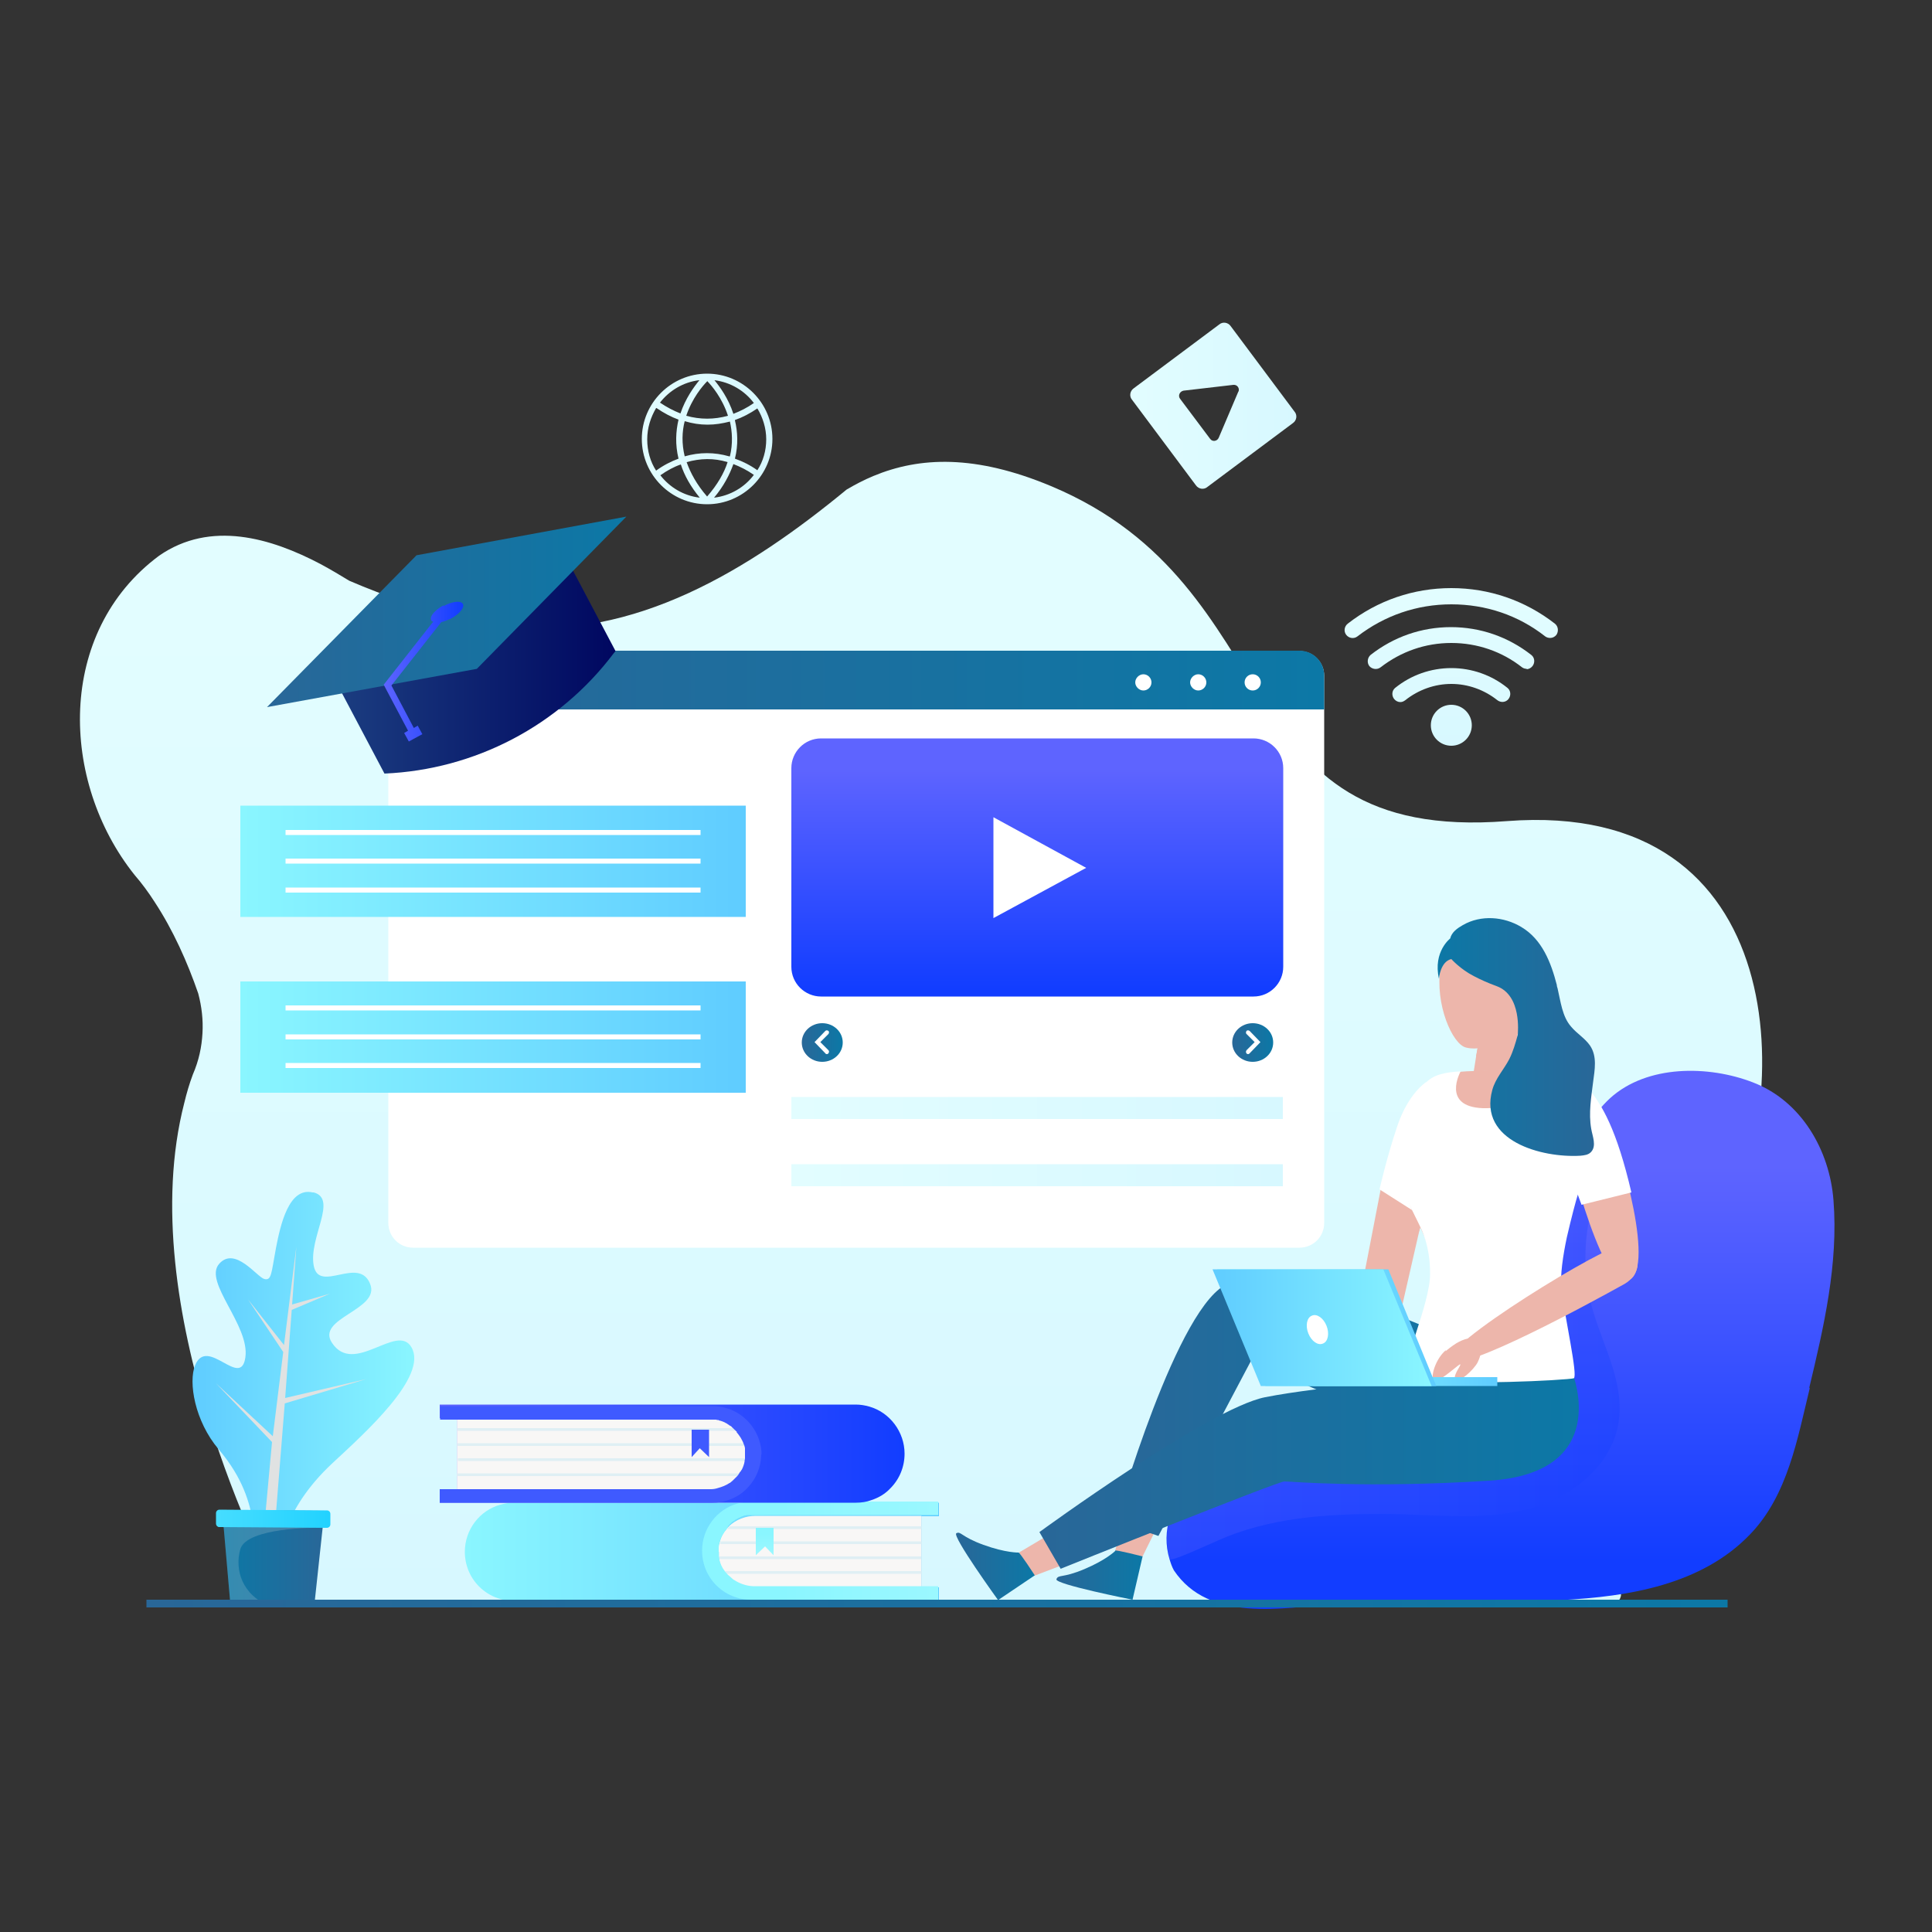 <?xml version="1.0" encoding="UTF-8"?>
<svg id="Ebene_1" xmlns="http://www.w3.org/2000/svg" xmlns:xlink="http://www.w3.org/1999/xlink" version="1.1" viewBox="0 0 500 500">
  <rect x="0" y="0" width="500" height="500" fill="#333333" stroke="none"/>
  <!-- Generator: Adobe Illustrator 29.8.1, SVG Export Plug-In . SVG Version: 2.1.1 Build 2)  -->
  <defs>
    <style>
      .st0 {
        fill: url(#Unbenannter_Verlauf_704);
        opacity: .3;
      }

      .st0, .st1 {
        isolation: isolate;
      }

      .st2 {
        fill: #dfeff4;
      }

      .st3 {
        fill: #fff;
      }

      .st4 {
        fill: #edb6ab;
      }

      .st5 {
        fill: #f8f7f6;
      }

      .st1 {
        fill: #d3e3e5;
        opacity: .2;
      }

      .st6 {
        fill: #e0e2e2;
      }

      .st7 {
        fill: url(#Unbenannter_Verlauf_691);
      }

      .st8 {
        fill: url(#Unbenannter_Verlauf_692);
      }

      .st9 {
        fill: url(#Unbenannter_Verlauf_697);
      }

      .st10 {
        fill: url(#Unbenannter_Verlauf_698);
      }

      .st11 {
        fill: url(#Unbenannter_Verlauf_695);
      }

      .st12 {
        fill: url(#Unbenannter_Verlauf_690);
      }

      .st13 {
        fill: url(#Unbenannter_Verlauf_696);
      }

      .st14 {
        fill: url(#Unbenannter_Verlauf_699);
      }

      .st15 {
        fill: url(#Unbenannter_Verlauf_693);
      }

      .st16 {
        fill: url(#Unbenannter_Verlauf_694);
      }

      .st17 {
        fill: url(#Unbenannter_Verlauf_714);
      }

      .st18 {
        fill: url(#Unbenannter_Verlauf_716);
      }

      .st19 {
        fill: url(#Unbenannter_Verlauf_713);
      }

      .st20 {
        fill: url(#Unbenannter_Verlauf_717);
      }

      .st21 {
        fill: url(#Unbenannter_Verlauf_711);
      }

      .st22 {
        fill: url(#Unbenannter_Verlauf_710);
      }

      .st23 {
        fill: url(#Unbenannter_Verlauf_712);
      }

      .st24 {
        fill: url(#Unbenannter_Verlauf_715);
      }

      .st25 {
        fill: url(#Unbenannter_Verlauf_702);
      }

      .st26 {
        fill: url(#Unbenannter_Verlauf_705);
      }

      .st27 {
        fill: url(#Unbenannter_Verlauf_703);
      }

      .st28 {
        fill: url(#Unbenannter_Verlauf_701);
      }

      .st29 {
        fill: url(#Unbenannter_Verlauf_700);
      }

      .st30 {
        fill: url(#Unbenannter_Verlauf_706);
      }

      .st31 {
        fill: url(#Unbenannter_Verlauf_709);
      }

      .st32 {
        fill: url(#Unbenannter_Verlauf_708);
      }

      .st33 {
        fill: url(#Unbenannter_Verlauf_707);
      }

      .st34 {
        fill: url(#Unbenannter_Verlauf_679);
      }

      .st35 {
        fill: url(#Unbenannter_Verlauf_678);
      }

      .st36 {
        fill: url(#Unbenannter_Verlauf_676);
      }

      .st37 {
        fill: url(#Unbenannter_Verlauf_677);
      }

      .st38 {
        fill: url(#Unbenannter_Verlauf_681);
      }

      .st39 {
        fill: url(#Unbenannter_Verlauf_682);
      }

      .st40 {
        fill: url(#Unbenannter_Verlauf_683);
      }

      .st41 {
        fill: url(#Unbenannter_Verlauf_684);
      }

      .st42 {
        fill: url(#Unbenannter_Verlauf_685);
      }

      .st43 {
        fill: url(#Unbenannter_Verlauf_686);
      }

      .st44 {
        fill: url(#Unbenannter_Verlauf_687);
      }

      .st45 {
        fill: url(#Unbenannter_Verlauf_689);
      }

      .st46 {
        fill: url(#Unbenannter_Verlauf_688);
      }

      .st47 {
        fill: url(#Unbenannter_Verlauf_680);
      }

      .st48 {
        fill: #3f5aff;
      }
    </style>
    <linearGradient id="Unbenannter_Verlauf_717" data-name="Unbenannter Verlauf 717" x1="238.4" y1="342.1" x2="238.4" y2="82.3" gradientTransform="translate(0 500) scale(1 -1)" gradientUnits="userSpaceOnUse">
      <stop offset="0" stop-color="#e2fdff"/>
      <stop offset="1" stop-color="#d7f8ff"/>
    </linearGradient>
    <linearGradient id="Unbenannter_Verlauf_716" data-name="Unbenannter Verlauf 716" x1="120.4" y1="98.4" x2="243" y2="98.4" gradientTransform="translate(0 500) scale(1 -1)" gradientUnits="userSpaceOnUse">
      <stop offset="0" stop-color="#8af6ff"/>
      <stop offset="1" stop-color="#5fccff"/>
    </linearGradient>
    <linearGradient id="Unbenannter_Verlauf_715" data-name="Unbenannter Verlauf 715" x1="197.9" y1="102.9" x2="197.9" y2="96.8" gradientTransform="translate(0 500) scale(1 -1)" gradientUnits="userSpaceOnUse">
      <stop offset="0" stop-color="#8af6ff"/>
      <stop offset="1" stop-color="#9ff8ff"/>
    </linearGradient>
    <linearGradient id="Unbenannter_Verlauf_714" data-name="Unbenannter Verlauf 714" x1="202.4" y1="98.4" x2="253.2" y2="98.4" gradientTransform="translate(0 500) scale(1 -1)" gradientUnits="userSpaceOnUse">
      <stop offset="0" stop-color="#8af6ff"/>
      <stop offset="1" stop-color="#9ff8ff"/>
    </linearGradient>
    <linearGradient id="Unbenannter_Verlauf_713" data-name="Unbenannter Verlauf 713" x1="113.8" y1="123.8" x2="234.1" y2="123.8" gradientTransform="translate(0 500) scale(1 -1)" gradientUnits="userSpaceOnUse">
      <stop offset="0" stop-color="#5e64ff"/>
      <stop offset="1" stop-color="#123dff"/>
    </linearGradient>
    <linearGradient id="Unbenannter_Verlauf_712" data-name="Unbenannter Verlauf 712" x1="100.5" y1="324" x2="342.8" y2="324" gradientTransform="translate(0 500) scale(1 -1)" gradientUnits="userSpaceOnUse">
      <stop offset="0" stop-color="#296798"/>
      <stop offset="1" stop-color="#0c78a6"/>
    </linearGradient>
    <linearGradient id="Unbenannter_Verlauf_711" data-name="Unbenannter Verlauf 711" x1="62.2" y1="277.1" x2="193" y2="277.1" gradientTransform="translate(0 500) scale(1 -1)" gradientUnits="userSpaceOnUse">
      <stop offset="0" stop-color="#8af6ff"/>
      <stop offset="1" stop-color="#5fccff"/>
    </linearGradient>
    <linearGradient id="Unbenannter_Verlauf_710" data-name="Unbenannter Verlauf 710" x1="62.2" y1="231.7" x2="193" y2="231.7" gradientTransform="translate(0 500) scale(1 -1)" gradientUnits="userSpaceOnUse">
      <stop offset="0" stop-color="#8af6ff"/>
      <stop offset="1" stop-color="#5fccff"/>
    </linearGradient>
    <linearGradient id="Unbenannter_Verlauf_709" data-name="Unbenannter Verlauf 709" x1="166" y1="386.4" x2="199.9" y2="386.4" gradientTransform="translate(0 500) scale(1 -1)" gradientUnits="userSpaceOnUse">
      <stop offset="0" stop-color="#e2fdff"/>
      <stop offset="1" stop-color="#d7f8ff"/>
    </linearGradient>
    <linearGradient id="Unbenannter_Verlauf_708" data-name="Unbenannter Verlauf 708" x1="487.4" y1="144.9" x2="544.8" y2="144.9" gradientTransform="translate(594.6 500) rotate(-180)" gradientUnits="userSpaceOnUse">
      <stop offset="0" stop-color="#8af6ff"/>
      <stop offset="1" stop-color="#5fccff"/>
    </linearGradient>
    <linearGradient id="Unbenannter_Verlauf_707" data-name="Unbenannter Verlauf 707" x1="510.7" y1="96.7" x2="537.1" y2="96.7" gradientTransform="translate(594.6 500) rotate(-180)" gradientUnits="userSpaceOnUse">
      <stop offset="0" stop-color="#296798"/>
      <stop offset="1" stop-color="#0c78a6"/>
    </linearGradient>
    <linearGradient id="Unbenannter_Verlauf_706" data-name="Unbenannter Verlauf 706" x1="509.1" y1="106.9" x2="538.7" y2="106.9" gradientTransform="translate(594.6 500) rotate(-180)" gradientUnits="userSpaceOnUse">
      <stop offset="0" stop-color="#22d2ff"/>
      <stop offset="1" stop-color="#46ddff"/>
    </linearGradient>
    <linearGradient id="Unbenannter_Verlauf_705" data-name="Unbenannter Verlauf 705" x1="388.5" y1="198" x2="388.5" y2="96" gradientTransform="translate(0 500) scale(1 -1)" gradientUnits="userSpaceOnUse">
      <stop offset="0" stop-color="#5e64ff"/>
      <stop offset="1" stop-color="#123dff"/>
    </linearGradient>
    <linearGradient id="Unbenannter_Verlauf_704" data-name="Unbenannter Verlauf 704" x1="302" y1="152.3" x2="419.2" y2="152.3" gradientTransform="translate(0 500) scale(1 -1)" gradientUnits="userSpaceOnUse">
      <stop offset="0" stop-color="#5e64ff"/>
      <stop offset="1" stop-color="#123dff"/>
    </linearGradient>
    <linearGradient id="Unbenannter_Verlauf_703" data-name="Unbenannter Verlauf 703" x1="273.3" y1="92.3" x2="295.6" y2="92.3" gradientTransform="translate(0 500) scale(1 -1)" gradientUnits="userSpaceOnUse">
      <stop offset="0" stop-color="#296798"/>
      <stop offset="1" stop-color="#0c78a6"/>
    </linearGradient>
    <linearGradient id="Unbenannter_Verlauf_702" data-name="Unbenannter Verlauf 702" x1="288.6" y1="135.7" x2="395" y2="135.7" gradientTransform="translate(0 500) scale(1 -1)" gradientUnits="userSpaceOnUse">
      <stop offset="0" stop-color="#296798"/>
      <stop offset="1" stop-color="#0c78a6"/>
    </linearGradient>
    <linearGradient id="Unbenannter_Verlauf_701" data-name="Unbenannter Verlauf 701" x1="247.4" y1="94.6" x2="267.8" y2="94.6" gradientTransform="translate(0 500) scale(1 -1)" gradientUnits="userSpaceOnUse">
      <stop offset="0" stop-color="#296798"/>
      <stop offset="1" stop-color="#0c78a6"/>
    </linearGradient>
    <linearGradient id="Unbenannter_Verlauf_700" data-name="Unbenannter Verlauf 700" x1="269.1" y1="119.1" x2="408.6" y2="119.1" gradientTransform="translate(0 500) scale(1 -1)" gradientUnits="userSpaceOnUse">
      <stop offset="0" stop-color="#296798"/>
      <stop offset="1" stop-color="#0c78a6"/>
    </linearGradient>
    <linearGradient id="Unbenannter_Verlauf_699" data-name="Unbenannter Verlauf 699" x1="339.9" y1="142.5" x2="387.5" y2="142.5" gradientTransform="translate(0 500) scale(1 -1)" gradientUnits="userSpaceOnUse">
      <stop offset="0" stop-color="#8af6ff"/>
      <stop offset="1" stop-color="#5fccff"/>
    </linearGradient>
    <linearGradient id="Unbenannter_Verlauf_698" data-name="Unbenannter Verlauf 698" x1="315" y1="156.4" x2="371.7" y2="156.4" gradientTransform="translate(0 500) scale(1 -1)" gradientUnits="userSpaceOnUse">
      <stop offset="0" stop-color="#8af6ff"/>
      <stop offset="1" stop-color="#5fccff"/>
    </linearGradient>
    <linearGradient id="Unbenannter_Verlauf_697" data-name="Unbenannter Verlauf 697" x1="1234" y1="156.4" x2="1290.7" y2="156.4" gradientTransform="translate(1604.5 500) rotate(-180)" gradientUnits="userSpaceOnUse">
      <stop offset="0" stop-color="#8af6ff"/>
      <stop offset="1" stop-color="#5fccff"/>
    </linearGradient>
    <linearGradient id="Unbenannter_Verlauf_696" data-name="Unbenannter Verlauf 696" x1="1269" y1="231.6" x2="1309.7" y2="231.6" gradientTransform="translate(1681.7 500) rotate(-180)" gradientUnits="userSpaceOnUse">
      <stop offset="0" stop-color="#296798"/>
      <stop offset="1" stop-color="#0c78a6"/>
    </linearGradient>
    <linearGradient id="Unbenannter_Verlauf_695" data-name="Unbenannter Verlauf 695" x1="268.5" y1="301" x2="268.5" y2="244.1" gradientTransform="translate(0 500) scale(1 -1)" gradientUnits="userSpaceOnUse">
      <stop offset="0" stop-color="#5e64ff"/>
      <stop offset="1" stop-color="#123dff"/>
    </linearGradient>
    <linearGradient id="Unbenannter_Verlauf_694" data-name="Unbenannter Verlauf 694" x1="204.8" y1="213.2" x2="332.1" y2="213.2" gradientTransform="translate(0 500) scale(1 -1)" gradientUnits="userSpaceOnUse">
      <stop offset="0" stop-color="#e2fdff"/>
      <stop offset="1" stop-color="#d7f8ff"/>
    </linearGradient>
    <linearGradient id="Unbenannter_Verlauf_693" data-name="Unbenannter Verlauf 693" x1="204.8" y1="195.8" x2="332.1" y2="195.8" gradientTransform="translate(0 500) scale(1 -1)" gradientUnits="userSpaceOnUse">
      <stop offset="0" stop-color="#e2fdff"/>
      <stop offset="1" stop-color="#d7f8ff"/>
    </linearGradient>
    <linearGradient id="Unbenannter_Verlauf_692" data-name="Unbenannter Verlauf 692" x1="318.9" y1="230.2" x2="329.5" y2="230.2" gradientTransform="translate(0 500) scale(1 -1)" gradientUnits="userSpaceOnUse">
      <stop offset="0" stop-color="#296798"/>
      <stop offset="1" stop-color="#0c78a6"/>
    </linearGradient>
    <linearGradient id="Unbenannter_Verlauf_691" data-name="Unbenannter Verlauf 691" x1="207.5" y1="230.2" x2="218" y2="230.2" gradientTransform="translate(0 500) scale(1 -1)" gradientUnits="userSpaceOnUse">
      <stop offset="0" stop-color="#296798"/>
      <stop offset="1" stop-color="#0c78a6"/>
    </linearGradient>
    <linearGradient id="Unbenannter_Verlauf_690" data-name="Unbenannter Verlauf 690" x1="395.2" y1="328.9" x2="395.2" y2="328.9" gradientTransform="translate(0 500) scale(1 -1)" gradientUnits="userSpaceOnUse">
      <stop offset="0" stop-color="#e2fdff"/>
      <stop offset="1" stop-color="#d7f8ff"/>
    </linearGradient>
    <linearGradient id="Unbenannter_Verlauf_689" data-name="Unbenannter Verlauf 689" x1="356.1" y1="328.9" x2="356.1" y2="328.9" gradientTransform="translate(0 500) scale(1 -1)" gradientUnits="userSpaceOnUse">
      <stop offset="0" stop-color="#e2fdff"/>
      <stop offset="1" stop-color="#d7f8ff"/>
    </linearGradient>
    <linearGradient id="Unbenannter_Verlauf_688" data-name="Unbenannter Verlauf 688" x1="362.4" y1="320.4" x2="362.4" y2="320.4" gradientTransform="translate(0 500) scale(1 -1)" gradientUnits="userSpaceOnUse">
      <stop offset="0" stop-color="#e2fdff"/>
      <stop offset="1" stop-color="#d7f8ff"/>
    </linearGradient>
    <linearGradient id="Unbenannter_Verlauf_687" data-name="Unbenannter Verlauf 687" x1="388.8" y1="320.4" x2="388.8" y2="320.4" gradientTransform="translate(0 500) scale(1 -1)" gradientUnits="userSpaceOnUse">
      <stop offset="0" stop-color="#e2fdff"/>
      <stop offset="1" stop-color="#d7f8ff"/>
    </linearGradient>
    <linearGradient id="Unbenannter_Verlauf_686" data-name="Unbenannter Verlauf 686" x1="362.4" y1="320.4" x2="362.4" y2="320.4" gradientTransform="translate(0 500) scale(1 -1)" gradientUnits="userSpaceOnUse">
      <stop offset="0" stop-color="#e2fdff"/>
      <stop offset="1" stop-color="#d7f8ff"/>
    </linearGradient>
    <linearGradient id="Unbenannter_Verlauf_685" data-name="Unbenannter Verlauf 685" x1="388.8" y1="320.4" x2="388.8" y2="320.4" gradientTransform="translate(0 500) scale(1 -1)" gradientUnits="userSpaceOnUse">
      <stop offset="0" stop-color="#e2fdff"/>
      <stop offset="1" stop-color="#d7f8ff"/>
    </linearGradient>
    <linearGradient id="Unbenannter_Verlauf_684" data-name="Unbenannter Verlauf 684" x1="375.6" y1="343.6" x2="375.6" y2="306" gradientTransform="translate(0 500) scale(1 -1)" gradientUnits="userSpaceOnUse">
      <stop offset="0" stop-color="#e2fdff"/>
      <stop offset="1" stop-color="#d7f8ff"/>
    </linearGradient>
    <linearGradient id="Unbenannter_Verlauf_683" data-name="Unbenannter Verlauf 683" x1="375.6" y1="343.6" x2="375.6" y2="306" gradientTransform="translate(0 500) scale(1 -1)" gradientUnits="userSpaceOnUse">
      <stop offset="0" stop-color="#e2fdff"/>
      <stop offset="1" stop-color="#d7f8ff"/>
    </linearGradient>
    <linearGradient id="Unbenannter_Verlauf_682" data-name="Unbenannter Verlauf 682" x1="375.6" y1="343.6" x2="375.6" y2="306" gradientTransform="translate(0 500) scale(1 -1)" gradientUnits="userSpaceOnUse">
      <stop offset="0" stop-color="#e2fdff"/>
      <stop offset="1" stop-color="#d7f8ff"/>
    </linearGradient>
    <linearGradient id="Unbenannter_Verlauf_681" data-name="Unbenannter Verlauf 681" x1="375.6" y1="343.6" x2="375.6" y2="306" gradientTransform="translate(0 500) scale(1 -1)" gradientUnits="userSpaceOnUse">
      <stop offset="0" stop-color="#e2fdff"/>
      <stop offset="1" stop-color="#d7f8ff"/>
    </linearGradient>
    <linearGradient id="Unbenannter_Verlauf_680" data-name="Unbenannter Verlauf 680" x1="87.5" y1="326.9" x2="159.3" y2="326.9" gradientTransform="translate(0 500) scale(1 -1)" gradientUnits="userSpaceOnUse">
      <stop offset="0" stop-color="#1b3d80"/>
      <stop offset="1" stop-color="#000760"/>
    </linearGradient>
    <linearGradient id="Unbenannter_Verlauf_679" data-name="Unbenannter Verlauf 679" x1="69.1" y1="341.6" x2="162.1" y2="341.6" gradientTransform="translate(0 500) scale(1 -1)" gradientUnits="userSpaceOnUse">
      <stop offset="0" stop-color="#296798"/>
      <stop offset="1" stop-color="#0c78a6"/>
    </linearGradient>
    <linearGradient id="Unbenannter_Verlauf_678" data-name="Unbenannter Verlauf 678" x1="99.2" y1="326.2" x2="119.7" y2="326.2" gradientTransform="translate(0 500) scale(1 -1)" gradientUnits="userSpaceOnUse">
      <stop offset="0" stop-color="#5e64ff"/>
      <stop offset="1" stop-color="#123dff"/>
    </linearGradient>
    <linearGradient id="Unbenannter_Verlauf_677" data-name="Unbenannter Verlauf 677" x1="292.5" y1="395" x2="335.4" y2="395" gradientTransform="translate(0 500) scale(1 -1)" gradientUnits="userSpaceOnUse">
      <stop offset="0" stop-color="#e2fdff"/>
      <stop offset="1" stop-color="#d7f8ff"/>
    </linearGradient>
    <linearGradient id="Unbenannter_Verlauf_676" data-name="Unbenannter Verlauf 676" x1="37.9" y1="85" x2="447.1" y2="85" gradientTransform="translate(0 500) scale(1 -1)" gradientUnits="userSpaceOnUse">
      <stop offset="0" stop-color="#296798"/>
      <stop offset="1" stop-color="#0c78a6"/>
    </linearGradient>
  </defs>
  <g id="obj">
    <g>
      <path class="st20" d="M34.8,226.4c1.9,2.2,3.6,4.5,5.2,7,4.8,7.3,8.5,15.6,11.3,23.7.9,3.4,1.3,6.8,1.1,10.3s-.9,7-2.5,10.7c-.9,2.4-1.6,4.8-2.2,7.3-13.6,52.7,21.1,120.7,25.6,129.2h345.3c1.2-1.2,1.3-2.6-.2-4.3-13.9-16.7,7.3-53.5,26.8-89.7,19.5-36.2,19-113.8-55.2-108.1-74.2,5.8-55.2-60.4-118-86.7-19.6-8.2-34-7.6-46-2.6-2.4,1-4.7,2.2-6.9,3.5-24.9,20.5-54.9,39.2-88.3,35.4-3.5-.4-7-1.1-10.5-1.9-10.4-2.4-20.6-5.9-29.9-9.9-2.3-1.4-4.8-2.9-7.4-4.3-12.9-6.8-28.5-11.4-41.8-2.2-26.7,19.8-25.7,58.4-6.4,82.6Z"/>
      <g>
        <g>
          <g>
            <path class="st18" d="M238.5,392.4v18.4h4.5v3.5h-110.1c-1.4,0-2.8-.2-4.1-.7-1.8-.6-3.5-1.7-4.8-3-2.4-2.4-3.7-5.6-3.7-9,0-5.7,3.8-10.7,9.2-12.2,1.1-.3,2.2-.5,3.4-.5h110.1v3.5h-4.5Z"/>
            <path class="st5" d="M186.1,401.6c0,.4,0,.8,0,1.2,0,.2,0,.4,0,.7.2,1.2.7,2.3,1.3,3.2.1.2.3.4.5.7.2.3.5.6.7.8,1.7,1.7,4,2.7,6.5,2.7h43.2v-18.4h-43.2c-2.5,0-4.8,1-6.5,2.6-.2.2-.4.4-.6.7-.8.9-1.4,2-1.7,3.2,0,.2-.1.4-.2.7-.1.7-.2,1.3-.2,2Z"/>
            <path class="st5" d="M238.5,392.4v18.4h-42.8c-2.7,0-5.1-1-6.8-2.7-.3-.3-.5-.5-.8-.8h0c-.2-.2-.3-.4-.5-.7,0,0,0,0,0,0-.7-1-1.1-2-1.4-3.2,0-.2,0-.4-.1-.7,0-.4,0-.8,0-1.2s0-.4,0-.5c0-.2,0-.3,0-.5,0-.2,0-.3,0-.5,0-.2,0-.3.1-.5,0-.2.1-.4.2-.7.4-1.2,1-2.3,1.8-3.2.2-.2.4-.4.6-.7,1.7-1.6,4.1-2.6,6.8-2.6h42.8Z"/>
            <g>
              <path class="st2" d="M188.2,395.7h50.3v-.7h-49.7c-.2.2-.4.4-.6.7Z"/>
              <path class="st2" d="M186.3,399.6h52.2v-.7h-52c0,.2-.1.4-.2.7Z"/>
              <path class="st2" d="M186.2,402.8c0,.2,0,.4,0,.7h52.2v-.7h-52.3Z"/>
              <path class="st2" d="M187.6,406.6c.1.2.3.4.5.7h50.4v-.7h-50.9Z"/>
            </g>
            <polygon class="st24" points="195.6 402.5 198 400.2 200.2 402.5 200.2 395.4 195.6 395.4 195.6 402.5"/>
          </g>
          <path class="st17" d="M188.3,395.4c-.1.1-.2.2-.3.3h.1c-.8.9-1.5,2-1.8,3.2,0,.2-.1.4-.2.6,0,.2,0,.3-.1.5,0,.2,0,.3,0,.5,0,.2,0,.3,0,.5,0,.2,0,.4,0,.5,0,.4,0,.8,0,1.2,0,.2,0,.4.1.6.2,1.2.7,2.3,1.4,3.2,0,0,0,0,0,0,.1.2.3.4.5.6h0c.2.3.5.6.8.8.3.3.7.6,1,.9,0,0,.1,0,.2.1,0,0,0,0,0,0,0,0,0,0,0,0h0c1.4.9,3,1.5,4.8,1.6h.3s0,0,0,0h47.7v3.5h-48.5c-1.4,0-2.8-.2-4.1-.7-1.8-.6-3.5-1.7-4.8-3-2.4-2.4-3.7-5.6-3.7-9,0-5.7,3.8-10.7,9.2-12.2,1.1-.3,2.2-.5,3.4-.5h48.5v3.5h-47.9c-.1,0-.2,0-.3,0-.1,0-.3,0-.4,0h0c-.2,0-.5,0-.7,0-.2,0-.4,0-.6.1,0,0,0,0,0,0-.2,0-.4,0-.6.2-.3,0-.6.2-.8.3-.3.1-.5.2-.8.4-.3.1-.5.3-.7.5,0,0-.1,0-.2.1,0,0-.1,0-.2.1,0,0,0,0-.1.1-.1,0-.2.2-.3.3-.2.2-.4.3-.5.5-.1,0-.2.2-.3.3Z"/>
        </g>
        <g>
          <g>
            <path class="st19" d="M234.1,376.2c0,3.4-1.3,6.6-3.7,9-1.3,1.4-3,2.4-4.8,3-1.3.5-2.7.7-4.1.7h-107.7v-3.5h4.5v-18.4h-4.5v-3.5h107.7c1.2,0,2.3.2,3.4.5,5.4,1.5,9.2,6.6,9.2,12.2Z"/>
            <path class="st5" d="M193.1,376.2c0,.4,0,.8,0,1.2,0,.2,0,.4,0,.7-.2,1.2-.7,2.3-1.3,3.2-.1.2-.3.4-.5.7-.2.3-.5.6-.7.8-1.7,1.7-4,2.7-6.5,2.7h-65.5v-18.4h65.5c2.5,0,4.8,1,6.5,2.6.2.2.4.4.6.7.8.9,1.4,2,1.7,3.2,0,.2.1.4.2.7.1.7.2,1.3.2,2Z"/>
            <path class="st5" d="M118.3,367v18.4h65.1c2.7,0,5.1-1,6.8-2.7.3-.3.5-.5.8-.8h0c.2-.2.3-.4.5-.7,0,0,0,0,0,0,.7-1,1.1-2,1.4-3.2,0-.2,0-.4.1-.7,0-.4,0-.8,0-1.2s0-.4,0-.5c0-.2,0-.3,0-.5,0-.2,0-.3,0-.5,0-.2,0-.3-.1-.5,0-.2-.1-.4-.2-.7-.4-1.2-1-2.3-1.8-3.2-.2-.2-.4-.4-.6-.7-1.7-1.6-4.1-2.6-6.8-2.6h-65.1Z"/>
            <path class="st5" d="M118.3,367v18.4h65.5c2.2,0,4.3-.8,5.9-2.1.2-.2.4-.4.7-.6h0c.3-.3.5-.5.7-.8h0c.2-.2.3-.4.5-.7,0-.1.2-.2.2-.4h0c.1-.3.3-.5.4-.8.2-.4.3-.7.4-1.1,0-.1,0-.3.1-.4,0-.2.1-.4.1-.6,0-.2,0-.4,0-.7,0-.4,0-.8,0-1.2s0-.4,0-.5c0-.2,0-.3,0-.5,0-.2,0-.3,0-.5,0-.2,0-.3,0-.5,0-.2-.1-.4-.2-.7,0-.3-.2-.6-.3-.9-.1-.3-.3-.6-.4-.8-.3-.5-.6-1-1-1.5,0-.1-.2-.2-.3-.3,0-.1-.2-.2-.3-.3-.3-.3-.6-.6-1-.9-.1,0-.2-.2-.4-.3-.2-.2-.5-.3-.8-.5-.3-.1-.5-.3-.8-.4-.3-.1-.5-.2-.8-.3-.9-.3-1.8-.4-2.7-.4h-65.5Z"/>
            <g>
              <path class="st2" d="M190.9,370.3h-72.5v-.7h71.9c.2.2.4.4.6.7Z"/>
              <path class="st2" d="M192.8,374.2h-74.4v-.7h74.3c0,.2.1.4.2.7Z"/>
              <path class="st2" d="M193,377.4c0,.2,0,.4,0,.7h-74.5v-.7h74.6Z"/>
              <path class="st2" d="M191.5,381.3c-.1.2-.3.4-.5.7h-72.7v-.7h73.2Z"/>
            </g>
            <polygon class="st48" points="183.5 377.1 181.1 374.8 179 377.1 179 370 183.5 370 183.5 377.1"/>
          </g>
          <path class="st48" d="M197,376.2c0,3.4-1.3,6.6-3.7,9-1.3,1.4-3,2.4-4.8,3-1.3.5-2.7.7-4.1.7h-70.6v-3.5h69.9s0,0,0,0h.3c.6,0,1.2-.1,1.8-.3,1.1-.3,2.1-.7,3-1.3h0s0,0,0,0c0,0,0,0,0,0,0,0,.1,0,.2-.1.4-.3.7-.6,1-.9.3-.3.5-.5.8-.8h0c.2-.2.3-.4.5-.7,0,0,0,0,0,0,.1-.2.2-.4.4-.5,0,0,0,0,0,0,0-.2.2-.3.3-.5,0,0,0,0,0,0,.3-.6.6-1.4.7-2.1,0-.2,0-.4.1-.6,0-.4,0-.8,0-1.2s0-.4,0-.5c0-.2,0-.3,0-.5,0-.2,0-.3,0-.5,0-.2,0-.3-.1-.5,0-.2-.1-.4-.2-.6-.2-.6-.5-1.2-.8-1.7s-.7-1-1.1-1.5h.1c0-.1-.2-.2-.3-.3,0-.1-.2-.2-.3-.3-.2-.2-.3-.3-.5-.5-.1,0-.2-.2-.3-.3,0,0,0,0-.1-.1,0,0-.1,0-.2-.1,0,0-.1,0-.2-.1-.2-.2-.5-.3-.7-.5-.3-.1-.5-.3-.8-.4-.3-.1-.5-.2-.8-.3-.2,0-.4-.1-.6-.2,0,0,0,0,0,0-.2,0-.4,0-.6-.1-.2,0-.3,0-.5,0,0,0-.1,0-.2,0h0c-.1,0-.2,0-.3,0-.1,0-.2,0-.3,0h-70.1v-3.5h70.6c1.2,0,2.3.2,3.4.5,5.4,1.5,9.2,6.6,9.2,12.2Z"/>
        </g>
      </g>
      <g>
        <path class="st3" d="M336.3,322.9H106.9c-3.6,0-6.4-2.9-6.4-6.4v-141.6c0-3.6,2.9-6.4,6.4-6.4h229.4c3.6,0,6.4,2.9,6.4,6.4v141.6c0,3.6-2.9,6.4-6.4,6.4Z"/>
        <path class="st23" d="M342.8,183.6H100.5v-8.8c0-3.6,2.9-6.4,6.4-6.4h229.4c3.6,0,6.4,2.9,6.4,6.4v8.8Z"/>
        <g>
          <path class="st3" d="M298,176.6c0,1.2-1,2.1-2.1,2.1s-2.1-1-2.1-2.1,1-2.1,2.1-2.1c1.2,0,2.1,1,2.1,2.1Z"/>
          <path class="st3" d="M312.2,176.6c0,1.2-1,2.1-2.1,2.1s-2.1-1-2.1-2.1,1-2.1,2.1-2.1c1.2,0,2.1,1,2.1,2.1Z"/>
          <circle class="st3" cx="324.2" cy="176.6" r="2.1"/>
        </g>
      </g>
      <g>
        <g>
          <rect class="st21" x="62.2" y="208.5" width="130.8" height="28.8"/>
          <g>
            <rect class="st3" x="73.9" y="214.8" width="107.4" height="1.3"/>
            <rect class="st3" x="73.9" y="222.2" width="107.4" height="1.3"/>
            <rect class="st3" x="73.9" y="229.7" width="107.4" height="1.3"/>
          </g>
        </g>
        <g>
          <rect class="st22" x="62.2" y="254" width="130.8" height="28.8"/>
          <g>
            <rect class="st3" x="73.9" y="260.2" width="107.4" height="1.3"/>
            <rect class="st3" x="73.9" y="267.7" width="107.4" height="1.3"/>
            <rect class="st3" x="73.9" y="275.1" width="107.4" height="1.3"/>
          </g>
        </g>
      </g>
      <path class="st31" d="M183,96.7c-9.3,0-16.9,7.6-16.9,16.9s7.6,16.9,16.9,16.9,16.9-7.6,16.9-16.9c0-9.3-7.6-16.9-16.9-16.9ZM183,98.6c1.2,1.2,3.9,4.4,5.4,9-3.6,1-7.2,1-10.8,0,1.5-4.5,4.2-7.7,5.4-8.9ZM188.7,118.1c-3.8-1.1-7.7-1.1-11.5,0-.8-3.3-.7-6.4,0-9.1,2,.6,3.9.9,5.9.9s3.8-.3,5.8-.8c.6,2.6.8,5.7,0,9ZM188.3,119.6c-.9,2.8-2.6,5.8-5.3,8.9-2.7-3.1-4.3-6.1-5.3-8.9,3.5-1,7.1-1.1,10.6,0ZM190.2,108.7c2-.7,3.9-1.7,5.8-3,1.4,2.3,2.3,5.1,2.3,8s-.8,5.7-2.3,8c-1.8-1.3-3.8-2.3-5.8-3,.9-3.6.7-7,0-9.9ZM195.1,104.3c-1.7,1.2-3.5,2.1-5.3,2.8-1.3-4-3.5-7-4.9-8.7,4.1.5,7.8,2.7,10.2,5.9ZM181,98.4c-1.4,1.7-3.6,4.7-4.9,8.6-1.8-.7-3.5-1.6-5.3-2.8,2.4-3.1,6-5.3,10.1-5.8ZM169.9,105.6c1.9,1.3,3.8,2.3,5.7,3-.7,3-.9,6.4,0,10.1-1.9.7-3.9,1.7-5.8,3.1-1.5-2.3-2.3-5.1-2.3-8.1,0-3,.9-5.7,2.3-8.1ZM170.9,123c1.7-1.2,3.5-2.2,5.3-2.8.9,2.8,2.5,5.7,4.9,8.6-4.2-.5-7.8-2.7-10.2-5.8ZM184.8,128.8c2.5-3,4-5.9,5-8.7,1.8.7,3.6,1.6,5.3,2.8-2.4,3.2-6.1,5.4-10.3,5.9Z"/>
      <g>
        <g>
          <path class="st32" d="M56.6,375.1c12.6,14.8,6.9,26.1,12.3,26.6.3,0,.5,0,.8,0,4.2-.5,2.7-10.3,16.3-23,8.6-8,24.8-22.5,20.5-30-3.7-6.5-14.9,7.5-20.6-1.2-4.2-6.4,12.6-8.5,9.9-15.2-2.9-7.4-13.2,2.5-14.6-4.7-1.4-7.2,6.3-17.3,0-19,0,0-.2,0-.3,0-6.1-1.4-8.3,8.2-9.5,14.5-1.2,6.4-1.1,8.4-3,7.9-1.9-.5-7.6-8.6-11.7-3.9-4.1,4.7,8,15.9,6.8,24.2-1.2,8.3-9.8-5.6-13,2-1.8,4.4-.1,14.5,6.1,21.8Z"/>
          <polygon class="st6" points="55.9 358 70.6 371.7 73.3 349.9 73.3 349.9 64.2 336.3 73.5 348.1 76.7 322.6 75.6 337.6 85.4 334.8 75.5 339 73.8 361.8 94.8 356.9 73.7 363.2 71.4 391.9 68.7 391.7 70.4 373.2 55.9 358"/>
        </g>
        <g>
          <path class="st33" d="M57.5,390.7l.2,2.4,1.8,20.7c0,1.1,1,2,2.2,2l17.6.2c1.1,0,2.1-.8,2.2-2l2-18.6h0s.5-4.4.5-4.4l-26.4-.2Z"/>
          <path class="st1" d="M57.7,393.1l1.8,20.7c0,1.1,1,2,2.2,2h8.4c-7.6-3-9.4-9.7-7.9-14.9,1.7-5.6,19.4-5.6,21.3-5.5,0,0,.2,0,.2,0h-.2s-16.8-3.6-16.8-3.6l-8.9,1.3Z"/>
          <path class="st30" d="M56.7,395.2l27.9.2c.5,0,.9-.4.9-.9v-2.7c0-.5-.4-.9-.8-.9l-27.9-.2c-.5,0-.9.4-.9.9v2.7c0,.5.4.9.8.9Z"/>
        </g>
      </g>
      <g>
        <path class="st26" d="M468.4,359.1c-3.2,13.1-5.7,27.8-15.4,37.9-12.6,13.2-31.6,16.2-48.9,17.1-19.5,1-39.3-.5-58.6,1-13.6,1-32.6,4.9-41.7-8.7-.5-.9-.8-1.8-1.1-2.8-2.3-7.4.5-15.3,6.1-19.8,1.1-1.1,2.2-2.2,3.4-3.2,1.2-1,2.4-2,3.7-2.9,6.8-7.6,16.2-10.3,25.6-11.3,1.3-.2,2.6-.3,3.9-.4,9.3-.8,18.9-.6,28.1-2.4,3.2-1.2,6.2-3,8.5-6.1,2.3-3,3.8-6.6,5.1-10.1,4.5-11.6,8.5-23.3,13.5-34.7,2.8-6.5,5.8-14.4,10-20.9,1.8-2.9,3.8-5.5,6.1-7.6,9.6-8.7,25.5-8.5,36.9-4.1,12.6,4.8,19.9,17.6,20.9,30.5,1.3,16.5-2.5,32.8-6.3,48.7Z"/>
        <path class="st0" d="M411,333.7c1.7,11.1,8.9,21.1,8.1,32.6-.8,10.9-9.7,19.2-19.4,22.9-13.2,5-28.1,2.6-41.8,2.6-14.7,0-29.4.9-43,7-1.2.5-11.9,5.5-12.1,4.7-2.3-7.4.5-15.3,6.1-19.8,1.1-1.1,2.2-2.2,3.4-3.2,1.2-1,2.4-2,3.7-2.9,6.8-7.6,16.2-10.3,25.6-11.3,1.3-.2,2.6-.3,3.9-.4,9.3-.8,18.9-.6,28.1-2.4,3.2-1.2,6.2-3,8.5-6.1,2.3-3,3.8-6.6,5.1-10.1,4.5-11.6,8.5-23.3,13.5-34.7,2.8-6.5,5.8-14.4,10-20.9,2.8,1.2,5.8,3.3,6.3,6,.6,3-2.6,7.2-3.6,10-3,8.3-3.8,17.4-2.5,26.1Z"/>
        <g>
          <g>
            <path class="st4" d="M358.6,342.8c-21.6-7.8-40.5-10.5-42.2-6.1-1.7,4.4,14.5,14.4,36.1,22.2,21.6,7.8,40.5,10.5,42.2,6.1,1.7-4.4-14.5-14.4-36.1-22.2Z"/>
            <g>
              <g>
                <path class="st4" d="M322.6,336.4c-8.7-12-30,45.9-32.7,61.6s6,1.4,17.7-21.1c11.7-22.5,18.4-35.8,15-40.5Z"/>
                <polygon class="st4" points="299 396.1 295.6 403 288.6 401.3 290.7 394.1 299 396.1"/>
              </g>
              <path class="st27" d="M288.6,401.4s-2.3,2.3-8,4.7c-5.7,2.4-6.7,1.3-7.2,2.6-.5,1.3,19.7,5.3,19.7,5.3l2.6-11.2s-7-1.8-7.1-1.5Z"/>
            </g>
            <path class="st25" d="M377.5,347.2s-43.6-20.7-59.4-15.1c-13.3,4.7-29.4,61.6-29.4,61.6l11.1,3.8,24-45.4s26.5,12.7,51.2,19.9,19.6-15.8,19.6-15.8l-17.1-9.1Z"/>
          </g>
          <g>
            <path class="st4" d="M364.5,357.5c-22.9,2.7-41,8.7-40.4,13.4.6,4.7,19.6,6.3,42.5,3.7s41-8.7,40.4-13.4c-.6-4.7-19.6-6.3-42.5-3.7Z"/>
            <path class="st4" d="M330.9,369c0-14.8-51.3,20.2-62.8,31.5-11.4,11.3,4.1,4.6,26.8-7,22.7-11.6,36-18.6,36-24.5Z"/>
            <polygon class="st4" points="274.8 405.1 267.7 407.8 263.7 401.8 270.6 397.7 274.8 405.1"/>
            <path class="st28" d="M263.6,401.8s-3.3.1-9.1-2-5.8-3.6-7-3c-1.2.7,10.8,17.3,10.8,17.3l9.5-6.4s-3.9-6-4.2-5.9Z"/>
          </g>
          <path class="st29" d="M407.1,355.8s10,25.4-21.7,27.4-51.2.2-53,.2-57.9,22.6-57.9,22.6l-5.5-9.5s43.8-32,58.4-34.9c14.6-2.9,44.7-5.2,44.7-5.2l34.9-.7Z"/>
          <g>
            <path class="st4" d="M373.3,280.8c1.7,1.3,2.3,3.5,1.9,5.6-1.8,9.3-9.3,46.3-16.2,45.4-8.1-1.1.2-34.3,3.4-41.9,2.6-6.3,6.8-12.1,10.9-9.1Z"/>
            <polygon class="st4" points="367.8 316.4 361.1 345.7 350.3 344.1 357.4 307.4 367.8 316.4"/>
            <path class="st3" d="M357,307.8l13.2,8.4,7.9-28.7-9.1-7.4s-4.5,2.9-7.3,11.1c-2.8,8.2-4.7,16.7-4.7,16.7Z"/>
            <path class="st4" d="M392.7,267.7l.6,9-11.9.6.6-3.8.4-2.2s-1.5.2-3-.2c-3.5-.8-8.1-11.2-6.6-20.7,1.5-9.5,15.8-8.1,21.4-2,5.6,6.1-1.4,19.3-1.4,19.3Z"/>
            <path class="st4" d="M411.6,293.1c-2.3,13.3-8.6,29.5-8.5,40.1.2,10.6,4.2,22.6,3,23.1-1.2.5-40.1,1.3-41.9-.3-1.9-1.7,6-15.6,6.5-26,.5-10.4-6.8-14.8-8.1-27.4-1.2-12.6,4.7-21.1,7.7-23.2,3-2.1,10.6-2.2,10.6-2.2l14.1-.7s10.2-.3,15.1,4.6c2.5,2.5,2.5,6.1,1.4,12Z"/>
            <path class="st4" d="M382,273.5l6.8-4.4c-2,1.1-6.4,2.1-6.4,2.1l-.4,2.2Z"/>
            <path class="st4" d="M404.7,281.2c-1.6,1.3-2.2,3.6-1.7,5.6,2.2,9.2,11,46,17.9,44.7,8.1-1.4-1.5-34.3-4.9-41.7-2.9-6.2-7.2-11.9-11.2-8.7Z"/>
            <path class="st3" d="M367.6,317.6s2.6,4.7,2.5,12.2c0,7.5-7.5,24.1-6.6,26.6.6,1.9,26.1,1.5,37.9.8,3.4-.2,5.6-.4,5.9-.5,1.1-.7-2.3-15.6-3.2-23.1-.4-3.4.4-8.7,1.4-13.4,1.1-4.8,2.4-9.7,2.8-10.9,0,0,0-.2,0-.2h0c0,0,0,0,0,0l1,2.7,12.9-3.2c-3.8-16.3-7.6-22.7-11.2-27-3.6-4.3-11.4-4.7-11.4-4.7,0,0-4.9,10.3-15.8,9.9-10.9-.4-5.8-9.5-5.8-9.5,0,0-4.8,0-7.5,1.7-2.7,1.7-5.1,5.4-6.7,10-1.5,4.6-2.2,8.5-1.4,15.1.6,5,3.7,10.2,5.2,13.5Z"/>
            <g>
              <path class="st4" d="M423.8,327.1c0,2.2-1.5,4.1-3.4,5.2-9,5-41.3,22.6-44.9,19.9-4.1-3.2,41.5-30.9,44-29.7,1.9.9,4.4,1.5,4.3,4.5Z"/>
              <path class="st4" d="M374.1,349.7c.6-.5,1.6-1.3,2.7-2,2-1.2,4.4-2.1,5.6-.2,1.2,1.9.9,3.2,0,5.1-1,1.9-4.8,5.4-5.7,4.4-.9-.9,1.6-3.8,1.2-3.9,0,0,0,0-.1,0-.9.5-6,5.2-6.8,4.2-.8-1.1.5-5.6,3.2-7.9Z"/>
            </g>
            <g>
              <polygon class="st14" points="387.5 358.7 339.9 358.7 339.9 356.4 387.5 356.4 387.5 358.7"/>
              <polygon class="st10" points="327.5 358.7 371.7 358.7 359.3 328.5 315 328.5 327.5 358.7"/>
              <polygon class="st9" points="326.3 358.7 370.5 358.7 358 328.5 313.8 328.5 326.3 358.7"/>
              <path class="st3" d="M338.6,345.1c.8,2,2.5,3.2,3.8,2.6,1.3-.5,1.7-2.6.9-4.6s-2.5-3.2-3.8-2.6c-1.3.5-1.7,2.6-.9,4.6Z"/>
            </g>
            <path class="st13" d="M375.3,242.9c.4-1.7,1.9-2.7,3.3-3.5,4.7-2.7,10.6-2.2,15.1.5,5.4,3.2,7.7,9.2,9.2,15,0,.3.1.6.2.9.8,3.4,1.2,7.3,3.5,9.9,1.5,1.8,3.6,3,4.9,4.9,1.9,2.8,1.2,6.3.8,9.4-.5,4-1.2,8.1-.5,12.1.3,1.9,1.5,4.5-.1,6.1-.7.7-1.7.8-2.7.9-10,.6-26.4-3.8-22.8-17,.8-3,3-5.3,4.4-8,1-2,1.6-4.1,2.2-6.3,0-.5,1.1-10.2-5.5-12.6-2.2-.8-4.2-1.7-5.9-2.6-3.5-1.8-5.8-4.4-5.8-4.4-2.9.7-3.2,5.1-3.2,5.1-1.6-7.1,3-10.5,3-10.5Z"/>
          </g>
        </g>
      </g>
      <g>
        <path class="st11" d="M324.4,257.9h-111.9c-4.2,0-7.7-3.4-7.7-7.7v-51.4c0-4.2,3.4-7.7,7.7-7.7h111.9c4.2,0,7.7,3.4,7.7,7.7v51.4c0,4.2-3.4,7.7-7.7,7.7Z"/>
        <rect class="st16" x="204.8" y="283.9" width="127.2" height="5.7"/>
        <rect class="st15" x="204.8" y="301.3" width="127.2" height="5.7"/>
        <polygon class="st3" points="281.1 224.6 257.1 211.5 257.1 237.6 281.1 224.6"/>
        <g>
          <g>
            <path class="st8" d="M329.5,269.8c0,2.8-2.4,5-5.3,5s-5.3-2.2-5.3-5,2.4-5,5.3-5c2.9,0,5.3,2.2,5.3,5Z"/>
            <path class="st3" d="M323,272.8c-.1,0-.3,0-.4-.2-.2-.2-.2-.5,0-.8l2.1-2.1-2.1-2.1c-.2-.2-.2-.5,0-.8.2-.2.5-.2.8,0l2.8,2.9-2.8,2.9c-.1.1-.2.2-.4.2Z"/>
          </g>
          <g>
            <path class="st7" d="M207.5,269.8c0,2.8,2.4,5,5.3,5s5.3-2.2,5.3-5-2.4-5-5.3-5c-2.9,0-5.3,2.2-5.3,5Z"/>
            <path class="st3" d="M214,272.8c-.1,0-.3,0-.4-.2l-2.8-2.9,2.8-2.9c.2-.2.5-.2.8,0,.2.2.2.5,0,.8l-2.1,2.1,2.1,2.1c.2.2.2.5,0,.8-.1.1-.2.2-.4.2Z"/>
          </g>
        </g>
      </g>
      <g>
        <path class="st12" d="M395.2,171.1"/>
        <path class="st45" d="M356.1,171.1"/>
        <path class="st46" d="M362.4,179.6"/>
        <path class="st44" d="M388.8,179.6"/>
        <path class="st43" d="M362.4,179.6"/>
        <path class="st42" d="M388.8,179.6"/>
        <g>
          <path class="st41" d="M401.2,165.1c-.4,0-.9-.1-1.3-.4-7-5.5-15.4-8.3-24.3-8.3s-17.3,2.9-24.3,8.3c-.9.7-2.2.5-2.9-.4-.7-.9-.5-2.2.4-2.9,7.7-6,17-9.2,26.8-9.2s19.1,3.2,26.8,9.2c.9.7,1,2,.4,2.9-.4.5-1,.8-1.6.8Z"/>
          <path class="st40" d="M395.2,173.1c-.4,0-.9-.1-1.3-.4-5.2-4.1-11.6-6.3-18.3-6.3s-13,2.2-18.3,6.3c-.9.7-2.2.5-2.9-.3-.7-.9-.5-2.2.3-2.9,6-4.7,13.2-7.2,20.8-7.2s14.8,2.5,20.8,7.2c.9.7,1,2,.3,2.9-.4.5-1,.8-1.6.8Z"/>
          <path class="st39" d="M362.4,181.7c-.6,0-1.2-.3-1.6-.8-.7-.9-.6-2.2.3-2.9,4.1-3.3,9.2-5.1,14.5-5.1s10.4,1.8,14.5,5.1c.9.7,1,2,.3,2.9-.7.9-2,1-2.9.3-3.4-2.7-7.6-4.2-11.9-4.2s-8.5,1.5-11.9,4.2c-.4.3-.8.5-1.3.5Z"/>
        </g>
        <circle class="st38" cx="375.6" cy="187.7" r="5.3"/>
      </g>
      <g>
        <path class="st47" d="M87.5,177.5l12,22.7h0c23.4-1,45.2-12.4,59.3-31.1l.5-.6-12-22.7-59.8,31.7Z"/>
        <polygon class="st34" points="123.4 173.1 162.1 133.7 107.8 143.7 69.1 183 123.4 173.1"/>
        <path class="st35" d="M114.7,156.7c-2.2,1.2-3.6,2.9-3.1,3.8,0,.2.3.3.5.4l-12.8,16.3,6.3,11.9-1,.6,1.2,2.2,3.5-1.9-1.2-2.2-1,.6-5.8-11,12.9-16.4c.8-.2,1.6-.5,2.5-.9,2.2-1.2,3.6-2.9,3.1-3.8-.5-.9-2.7-.7-4.9.5Z"/>
      </g>
      <path class="st37" d="M335,106.5l-16.5-22.1c-.7-1-2.1-1.2-3-.4l-22.1,16.5c-1,.7-1.2,2.1-.4,3l16.5,22.1c.7,1,2.1,1.2,3,.4l22.1-16.5c1-.7,1.2-2.1.4-3ZM320.5,101.3l-5.1,12c-.4.9-1.6,1.1-2.2.3l-7.8-10.4c-.6-.8-.1-1.9.9-2.1l12.9-1.5c1-.1,1.7.9,1.3,1.8Z"/>
      <rect class="st36" x="37.9" y="414" width="409.2" height="2"/>
    </g>
  </g>
</svg>